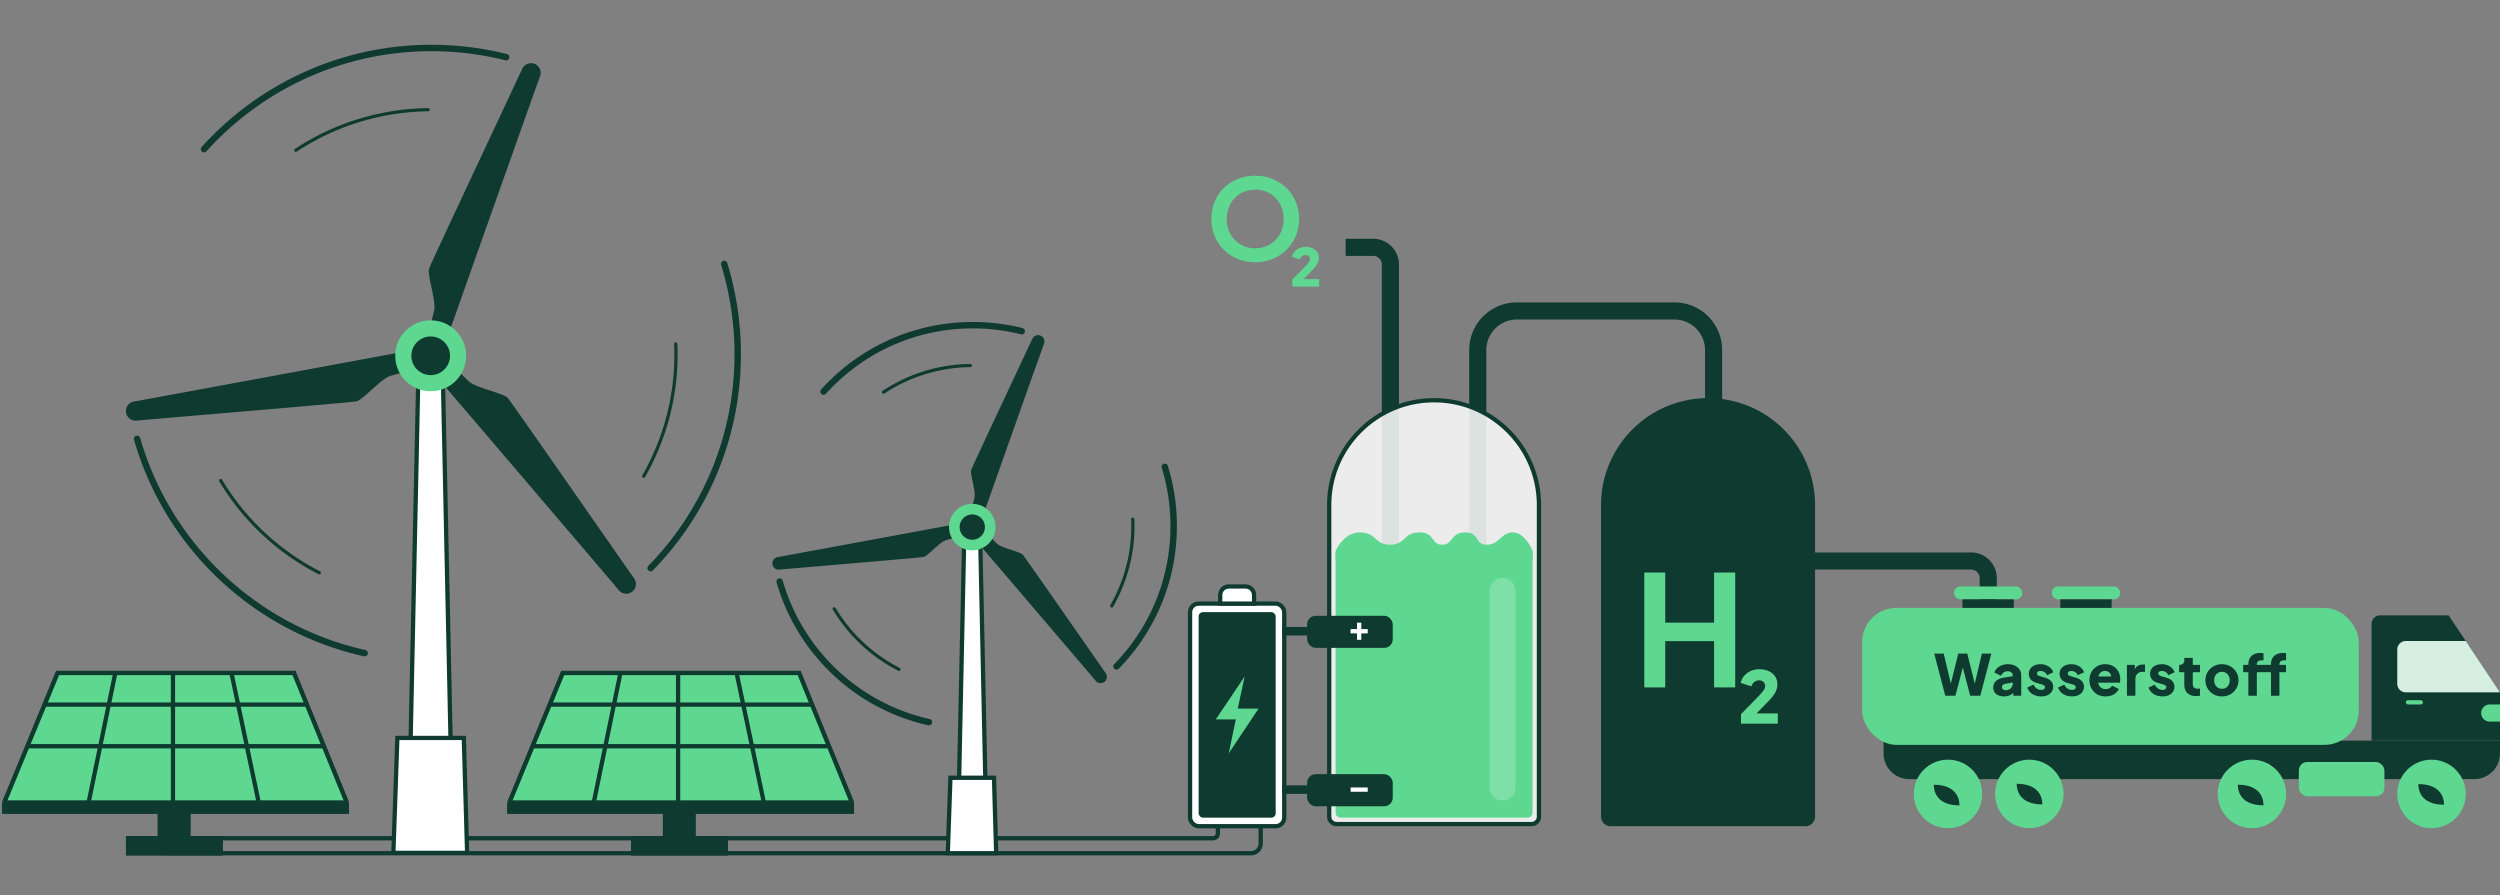 <svg xmlns="http://www.w3.org/2000/svg" width="511" height="183" fill="none"><rect width="100%" height="100%" fill="#808080" stroke="none"/><path stroke="#0F3A30" stroke-width="3.5" d="M369.031 114.669h33.865a3.5 3.5 0 0 1 3.5 3.5v5.645M302.053 147.924V71.559a8 8 0 0 1 8-8h32.204a8 8 0 0 1 8 8v29.628M284.198 147.924V54.059a3.5 3.5 0 0 0-3.5-3.5h-5.645"/><path fill="#fff" fill-opacity=".85" stroke="#0F3A30" stroke-width=".875" d="M293.125 81.813c11.84 0 21.437 9.597 21.437 21.437v63.67c0 .838-.679 1.517-1.517 1.518h-39.84a1.518 1.518 0 0 1-1.517-1.518v-63.67c0-11.84 9.597-21.438 21.437-21.438Z"/><path fill="#0F3A30" d="M327.25 103.25c0-12.081 9.794-21.875 21.875-21.875S371 91.169 371 103.25v63.67c0 1.08-.875 1.955-1.955 1.955h-39.84a1.955 1.955 0 0 1-1.955-1.955v-63.67Z"/><path fill="#5ED891" d="M336.092 140.5v-23.468h4.284v10.238h9.985v-10.238h4.316V140.5h-4.316v-9.45h-9.985v9.45h-4.284ZM355.862 147.921v-1.953l2.94-3.003c.49-.504.882-.917 1.176-1.239.294-.336.504-.616.63-.84.126-.238.189-.462.189-.672 0-.35-.119-.63-.357-.84a1.256 1.256 0 0 0-.861-.315c-.35 0-.672.105-.966.315-.28.196-.49.504-.63.924l-2.184-.714a3.219 3.219 0 0 1 .756-1.491 3.79 3.79 0 0 1 1.365-.966 4.337 4.337 0 0 1 1.659-.336c.742 0 1.393.133 1.953.399.56.252.994.609 1.302 1.071.308.462.462 1.001.462 1.617 0 .63-.161 1.218-.483 1.764-.322.532-.77 1.092-1.344 1.68l-2.436 2.499h4.347v2.1h-7.518ZM256.558 53.603c-1.257 0-2.43-.222-3.518-.667a8.753 8.753 0 0 1-2.852-1.863 8.67 8.67 0 0 1-1.909-2.805 9.226 9.226 0 0 1-.667-3.519c0-1.272.223-2.445.667-3.518a8.379 8.379 0 0 1 1.886-2.806 8.455 8.455 0 0 1 2.852-1.84c1.088-.444 2.268-.666 3.541-.666 1.272 0 2.453.222 3.541.667a8.753 8.753 0 0 1 2.852 1.863 8.15 8.15 0 0 1 1.886 2.782c.459 1.073.689 2.246.689 3.518 0 1.258-.23 2.43-.689 3.519a8.685 8.685 0 0 1-1.909 2.805 8.753 8.753 0 0 1-2.852 1.863c-1.073.445-2.246.667-3.518.667Zm0-2.852c.843 0 1.617-.145 2.323-.436a5.707 5.707 0 0 0 1.839-1.265 5.285 5.285 0 0 0 1.219-1.909 6.445 6.445 0 0 0 .437-2.392c0-.858-.146-1.648-.437-2.368a5.285 5.285 0 0 0-1.219-1.909 5.263 5.263 0 0 0-1.839-1.265 6.031 6.031 0 0 0-2.323-.437c-.828 0-1.594.146-2.3.437a5.494 5.494 0 0 0-1.862 1.265 5.717 5.717 0 0 0-1.219 1.909 6.268 6.268 0 0 0-.437 2.368c0 .859.146 1.656.437 2.392a5.717 5.717 0 0 0 1.219 1.909 5.975 5.975 0 0 0 1.862 1.265 5.969 5.969 0 0 0 2.3.437ZM264.148 58.585v-1.426l2.147-2.192c.357-.368.644-.67.858-.905.215-.245.368-.45.46-.613.092-.174.138-.337.138-.49a.777.777 0 0 0-.261-.614.915.915 0 0 0-.628-.23c-.256 0-.491.077-.705.23-.205.143-.358.368-.46.675l-1.595-.521a2.35 2.35 0 0 1 .552-1.089c.276-.306.608-.542.997-.705a3.163 3.163 0 0 1 1.211-.245c.542 0 1.017.097 1.426.29.408.185.725.446.95.783.225.337.337.73.337 1.18 0 .46-.117.89-.352 1.288a6.948 6.948 0 0 1-.981 1.227l-1.779 1.824h3.174v1.533h-5.489ZM273 112.875h40.25v53.25a1 1 0 0 1-1 1H274a1 1 0 0 1-1-1v-53.25Z"/><path fill="#5ED891" d="M273.002 112.639v1.831h40.294v-1.831c-.509-1.272-2.03-3.816-4.045-3.816-2.518 0-2.747 2.518-5.342 2.518-2.595 0-1.374-2.518-4.426-2.518-3.053 0-2.442 2.518-4.732 2.518-2.289 0-1.373-2.518-4.655-2.518-3.281 0-2.747 2.518-5.952 2.518s-2.748-2.518-6.182-2.518c-2.747 0-4.451 2.544-4.96 3.816Z"/><path fill="#fff" d="M304.5 120.75a2.625 2.625 0 1 1 5.25 0V161a2.625 2.625 0 1 1-5.25 0v-40.25Z" opacity=".2"/><path stroke="#0F3A30" stroke-width=".875" d="M34.125 174.399h221.56a2 2 0 0 0 2-2v-3.462"/><path stroke="#0F3A30" stroke-width=".875" d="M34.125 171.336h213.81a1 1 0 0 0 1-1v-1.368"/><path stroke="#0F3A30" stroke-linecap="round" stroke-width="1.313" d="M103.451 11.684A62.725 62.725 0 0 0 88.194 9.81c-18.45 0-35.036 7.983-46.492 20.683M28.02 89.697c6.272 21.866 24.14 38.828 46.521 43.808m58.446-17.38c11.013-11.282 17.8-26.709 17.8-43.72a62.57 62.57 0 0 0-2.766-18.457"/><path stroke="#0F3A30" stroke-linecap="round" stroke-width=".659" d="M60.468 30.715a49.946 49.946 0 0 1 17.206-7.194c3.297-.7 6.587-1.06 9.834-1.1m44.065 74.906c4.592-8.037 6.982-17.364 6.546-27.02m-72.858 46.767c-8.254-4.233-15.294-10.725-20.156-18.852"/><path fill="#fff" d="M95.483 174.328H80.407l.815-23.496h2.717l1.63-76.873h4.889l1.63 76.873h2.716l.679 23.496Z"/><path stroke="#0F3A30" stroke-width=".875" d="M83.939 150.832h-2.717l-.815 23.496h15.076l-.68-23.496h-2.715m-8.15 0 1.63-76.873h4.89l1.63 76.873m-8.15 0h8.15"/><path fill="#0F3A30" d="M27.498 82.049c1.081-.152 57.57-10.633 57.57-10.633l.697 3.85s-3.917.969-5.917 1.545c-2 .575-5.655 4.979-7.056 5.237-1.4.26-44.063 3.82-44.744 3.915a1.977 1.977 0 1 1-.55-3.914ZM126.458 120.605c-.672-.86-37.992-44.54-37.992-44.54l2.984-2.529s2.799 2.908 4.297 4.352c1.499 1.444 7.14 2.408 8.064 3.491.925 1.084 25.339 36.251 25.763 36.792a1.977 1.977 0 0 1-3.116 2.434ZM110.369 15.625c-.408 1.012-19.577 55.173-19.577 55.173l-3.681-1.32s1.118-3.878 1.62-5.898c.501-2.02-1.485-7.387-1.009-8.73.477-1.342 18.725-40.069 18.982-40.706a1.976 1.976 0 1 1 3.665 1.48Z"/><circle cx="88.033" cy="72.724" r="7.248" fill="#5ED891"/><circle cx="88.033" cy="72.724" r="3.953" fill="#0F3A30"/><path fill="#fff" d="M203.62 174.39h-9.89l.535-15.414h1.782l1.069-50.428h3.207l1.069 50.428h1.782l.446 15.414Z"/><path stroke="#0F3A30" stroke-width=".875" d="M196.047 158.976h-1.782l-.535 15.414h9.89l-.446-15.414h-1.782m-5.345 0 1.069-50.428h3.207l1.069 50.428m-5.345 0h5.345"/><path fill="#0F3A30" d="M159.022 113.855c.709-.1 37.765-6.975 37.765-6.975l.458 2.525s-2.57.636-3.882 1.014c-1.312.377-3.71 3.266-4.629 3.436-.918.17-28.905 2.505-29.351 2.568a1.297 1.297 0 1 1-.361-2.568ZM223.939 139.148c-.441-.564-24.923-29.219-24.923-29.219l1.958-1.658s1.836 1.907 2.819 2.855c.983.947 4.683 1.579 5.29 2.29.606.711 16.622 23.78 16.9 24.135a1.297 1.297 0 0 1-2.044 1.597ZM213.385 70.281c-.269.664-12.843 36.193-12.843 36.193l-2.415-.866s.734-2.543 1.063-3.869c.329-1.325-.974-4.845-.662-5.726.313-.88 12.283-26.285 12.452-26.704a1.297 1.297 0 0 1 2.405.972Z"/><circle cx="198.732" cy="107.738" r="4.754" fill="#5ED891"/><circle cx="198.732" cy="107.738" r="2.593" fill="#0F3A30"/><path stroke="#0F3A30" stroke-linecap="round" stroke-width="1.313" d="M208.847 67.696a41.155 41.155 0 0 0-10.009-1.229c-12.103 0-22.984 5.237-30.499 13.568m-8.975 38.837c4.114 14.344 15.835 25.472 30.518 28.738m38.34-11.401c7.225-7.401 11.677-17.521 11.677-28.681 0-4.214-.635-8.28-1.815-12.107"/><path stroke="#0F3A30" stroke-linecap="round" stroke-width=".656" d="M180.594 80.152a32.757 32.757 0 0 1 11.287-4.719 32.998 32.998 0 0 1 6.451-.722m28.906 49.138a32.73 32.73 0 0 0 4.295-17.725m-47.795 30.679a32.893 32.893 0 0 1-13.222-12.366"/><rect width="19.25" height="45.5" x="243.25" y="123.375" fill="#fff" stroke="#0F3A30" stroke-width=".875" rx="1.75"/><rect width="15.75" height="42" x="245" y="125.125" fill="#0F3A30" rx=".875"/><path fill="#fff" stroke="#0F3A30" stroke-width=".875" d="M249.413 121.625c0-.966.783-1.75 1.75-1.75h3.424c.967 0 1.75.784 1.75 1.75v1.75h-6.924v-1.75Z"/><path fill="#5ED891" d="m248.5 147.045 5.912-8.777-1.419 6.569h4.257l-6.096 9.145 1.445-6.937H248.5Z"/><path stroke="#0F3A30" stroke-width="1.75" d="M262.062 161.398h6.126M262.062 129.023h6.126"/><rect width="17.5" height="6.563" x="267.177" y="125.863" fill="#0F3A30" rx="1.75"/><path stroke="#fff" stroke-width=".875" d="M276.062 129.023h3.5M277.812 127.273v3.5"/><rect width="17.5" height="6.563" x="267.177" y="158.238" fill="#0F3A30" rx="1.75"/><path stroke="#fff" stroke-width=".875" d="M276.062 161.398h3.5"/><path fill="#0F3A30" d="M45.104 171.342v3.057H26.182v-3.057h6.5v-5.456H.876v-1.857l4.74-11.499 3.51-8.513 2.662-6.456H60.08l2.633 6.456 3.472 8.513 4.691 11.499v1.857H38.487v5.456h6.617Z"/><path stroke="#0F3A30" stroke-width=".875" d="M32.683 171.342h-6.501v3.057h18.922v-3.057h-6.617m-5.804 0v-5.456m0 5.456h5.804m-5.804-5.456h5.804m-5.804 0H.875v-1.857m37.612 1.857v5.456m0-5.456h32.388v-1.857m0 0H52.882m17.993 0-4.69-11.499M.874 164.029h17.239m-17.239 0 4.74-11.499m47.267 11.499-5.572-26.468m5.572 26.468h-17.53m11.958-26.468h12.769l2.633 6.456m-15.403-6.456H35.353m0 0v26.468m0-26.468H23.57m11.783 26.468h-17.24m0 0 5.457-26.468m0 0H11.787l-2.662 6.456m0 0h53.588m-53.588 0-3.51 8.513m57.097-8.513 3.472 8.513m0 0H5.617"/><path fill="#5ED891" d="M70.875 164.029h-70l4.74-11.499 3.51-8.513 2.662-6.456H60.08l2.633 6.456 3.472 8.513 4.691 11.499Z"/><path stroke="#0F3A30" stroke-width=".875" d="M32.683 171.342h-6.501v3.057h18.922v-3.057h-6.617m-5.804 0v-5.456m0 5.456h5.804m-5.804-5.456h5.804m-5.804 0H.875v-1.857m37.612 1.857v5.456m0-5.456h32.388v-1.857m0 0H52.882m17.993 0-4.69-11.499M.874 164.029h17.239m-17.239 0 4.74-11.499m47.267 11.499-5.572-26.468m5.572 26.468h-17.53m11.958-26.468h12.769l2.633 6.456m-15.403-6.456H35.353m0 0v26.468m0-26.468H23.57m11.783 26.468h-17.24m0 0 5.457-26.468m0 0H11.787l-2.662 6.456m0 0h53.588m-53.588 0-3.51 8.513m57.097-8.513 3.472 8.513m0 0H5.617"/><path fill="#0F3A30" d="M148.354 171.342v3.057h-18.922v-3.057h6.501v-5.456h-31.808v-1.857l4.741-11.499 3.509-8.513 2.662-6.456h48.292l2.633 6.456 3.473 8.513 4.69 11.499v1.857h-32.388v5.456h6.617Z"/><path stroke="#0F3A30" stroke-width=".875" d="M135.933 171.342h-6.501v3.057h18.922v-3.057h-6.617m-5.804 0v-5.456m0 5.456h5.804m-5.804-5.456h5.804m-5.804 0h-31.808v-1.857m37.612 1.857v5.456m0-5.456h32.388v-1.857m0 0h-17.993m17.993 0-4.691-11.499m-65.309 11.499h17.239m-17.239 0 4.741-11.499m47.266 11.499-5.573-26.468m5.573 26.468h-17.529m11.956-26.468h12.77l2.633 6.456m-15.403-6.456h-11.956m0 0v26.468m0-26.468H126.82m11.783 26.468h-17.239m0 0 5.456-26.468m0 0h-11.783l-2.662 6.456m0 0h53.587m-53.587 0-3.509 8.513m57.096-8.513 3.472 8.513m0 0h-60.568"/><path fill="#5ED891" d="M174.125 164.029h-70l4.741-11.499 3.509-8.513 2.662-6.456h48.292l2.633 6.456 3.473 8.513 4.69 11.499Z"/><path stroke="#0F3A30" stroke-width=".875" d="M135.933 171.342h-6.501v3.057h18.922v-3.057h-6.617m-5.804 0v-5.456m0 5.456h5.804m-5.804-5.456h5.804m-5.804 0h-31.808v-1.857m37.612 1.857v5.456m0-5.456h32.388v-1.857m0 0h-17.993m17.993 0-4.691-11.499m-65.309 11.499h17.239m-17.239 0 4.741-11.499m47.266 11.499-5.573-26.468m5.573 26.468h-17.529m11.956-26.468h12.77l2.633 6.456m-15.403-6.456h-11.956m0 0v26.468m0-26.468H126.82m11.783 26.468h-17.239m0 0 5.456-26.468m0 0h-11.783l-2.662 6.456m0 0h53.587m-53.587 0-3.509 8.513m57.096-8.513 3.472 8.513m0 0h-60.568"/><path fill="#0F3A30" d="M385 151.375h126V154a5.25 5.25 0 0 1-5.25 5.25h-115.5A5.25 5.25 0 0 1 385 154v-2.625Z"/><rect width="17.5" height="7" x="469.875" y="155.75" fill="#5ED891" rx="1.75"/><rect width="14" height="2.625" x="399.375" y="119.875" fill="#5ED891" rx="1.313"/><rect width="14" height="2.625" x="419.375" y="119.875" fill="#5ED891" rx="1.313"/><rect width="101.5" height="28" x="380.625" y="124.25" fill="#5ED891" rx="7"/><path fill="#0F3A30" d="m397.613 142.206-2.253-8.604h1.941l1.698 7.207h-.52l1.79-7.207h1.848l1.79 7.207h-.519l1.698-7.207h1.94l-2.252 8.604h-2.079l-1.802-6.93h.601l-1.802 6.93h-2.079Zm12.014.139c-.454 0-.847-.073-1.178-.219a1.727 1.727 0 0 1-.763-.624 1.786 1.786 0 0 1-.265-.982c0-.354.081-.666.242-.935.162-.278.408-.509.74-.693.338-.185.758-.316 1.259-.393l1.928-.312v1.271l-1.617.288c-.246.046-.435.127-.566.243-.13.108-.196.265-.196.473 0 .193.073.343.22.451a.887.887 0 0 0 .542.162c.285 0 .536-.062.751-.185.216-.123.381-.289.497-.497.123-.216.185-.45.185-.704v-1.641a.756.756 0 0 0-.289-.6c-.185-.162-.439-.243-.762-.243-.308 0-.582.085-.821.254-.231.17-.4.393-.508.67l-1.386-.658c.123-.354.32-.658.589-.913.27-.254.593-.45.971-.589a3.569 3.569 0 0 1 1.235-.207c.532 0 1.001.096 1.409.288.409.193.724.462.948.809.231.339.346.735.346 1.189v4.158h-1.617v-1.016l.393-.069a3.2 3.2 0 0 1-.612.693 2.256 2.256 0 0 1-.751.392 2.891 2.891 0 0 1-.924.139Zm7.6 0c-.693 0-1.298-.162-1.813-.485a2.49 2.49 0 0 1-1.04-1.328l1.271-.601c.161.339.381.605.658.797.277.193.585.289.924.289.246 0 .435-.05.566-.15a.494.494 0 0 0 .196-.416.373.373 0 0 0-.069-.231.623.623 0 0 0-.208-.185 1.48 1.48 0 0 0-.347-.139l-1.074-.3c-.516-.146-.912-.381-1.189-.704a1.759 1.759 0 0 1-.416-1.167c0-.393.1-.735.3-1.028.2-.293.481-.52.843-.681.362-.17.778-.254 1.248-.254.616 0 1.155.146 1.617.438.469.285.801.69.993 1.213l-1.282.601a1.185 1.185 0 0 0-.508-.624 1.425 1.425 0 0 0-.82-.242c-.224 0-.401.046-.532.138a.451.451 0 0 0-.184.381c0 .085.023.162.069.231.046.07.119.131.219.185.108.054.239.104.393.15l1.005.301c.524.154.924.388 1.201.704.277.308.416.689.416 1.144 0 .392-.104.735-.312 1.027-.2.293-.481.524-.843.693-.362.162-.789.243-1.282.243Zm6.291 0c-.693 0-1.298-.162-1.814-.485a2.492 2.492 0 0 1-1.039-1.328l1.27-.601c.162.339.381.605.659.797.277.193.585.289.924.289.246 0 .435-.05.566-.15.13-.1.196-.239.196-.416a.373.373 0 0 0-.069-.231.633.633 0 0 0-.208-.185 1.499 1.499 0 0 0-.347-.139l-1.074-.3c-.516-.146-.912-.381-1.19-.704a1.763 1.763 0 0 1-.415-1.167c0-.393.1-.735.3-1.028.2-.293.481-.52.843-.681.362-.17.778-.254 1.247-.254.616 0 1.155.146 1.617.438.47.285.801.69.994 1.213l-1.282.601a1.187 1.187 0 0 0-.509-.624 1.423 1.423 0 0 0-.82-.242c-.223 0-.4.046-.531.138a.452.452 0 0 0-.185.381.4.4 0 0 0 .07.231c.046.07.119.131.219.185.108.054.239.104.393.15l1.005.301c.523.154.924.388 1.201.704.277.308.416.689.416 1.144 0 .392-.104.735-.312 1.027-.2.293-.481.524-.843.693-.362.162-.79.243-1.282.243Zm6.856 0c-.67 0-1.251-.146-1.744-.439a3.11 3.11 0 0 1-1.143-1.201 3.448 3.448 0 0 1-.405-1.663c0-.632.139-1.194.416-1.687a3.199 3.199 0 0 1 1.144-1.166 3.091 3.091 0 0 1 1.617-.427c.5 0 .943.08 1.328.242.385.154.708.374.97.658.27.285.474.616.612.994a3.416 3.416 0 0 1 .185 1.582 1.087 1.087 0 0 1-.058.3h-4.724v-1.27h3.743l-.82.6c.077-.331.073-.623-.012-.877a1.141 1.141 0 0 0-.45-.612c-.208-.154-.466-.231-.774-.231-.301 0-.559.073-.774.219a1.313 1.313 0 0 0-.485.647c-.108.285-.15.631-.127 1.039a1.92 1.92 0 0 0 .127.936c.115.269.292.481.531.635.239.146.528.22.866.22.308 0 .57-.062.786-.185.223-.123.396-.293.519-.508l1.386.658a2.06 2.06 0 0 1-.589.808 2.864 2.864 0 0 1-.935.543 3.68 3.68 0 0 1-1.19.185Zm4.37-.139V135.9h1.617v1.513l-.116-.219c.139-.532.366-.89.682-1.074.323-.193.704-.289 1.143-.289h.37v1.501h-.543c-.423 0-.766.131-1.028.393-.262.254-.393.616-.393 1.086v3.395h-1.732Zm7.273.139c-.693 0-1.297-.162-1.813-.485a2.487 2.487 0 0 1-1.039-1.328l1.27-.601c.162.339.381.605.658.797.278.193.586.289.924.289.247 0 .435-.05.566-.15a.495.495 0 0 0 .197-.416.367.367 0 0 0-.07-.231.62.62 0 0 0-.207-.185 1.499 1.499 0 0 0-.347-.139l-1.074-.3c-.516-.146-.913-.381-1.19-.704a1.764 1.764 0 0 1-.416-1.167c0-.393.101-.735.301-1.028.2-.293.481-.52.843-.681.362-.17.778-.254 1.247-.254.616 0 1.155.146 1.617.438.47.285.801.69.994 1.213l-1.282.601a1.187 1.187 0 0 0-.509-.624 1.423 1.423 0 0 0-.82-.242c-.223 0-.4.046-.531.138a.452.452 0 0 0-.185.381c0 .085.023.162.069.231a.6.6 0 0 0 .22.185c.108.054.239.104.393.15l1.004.301c.524.154.924.388 1.202.704.277.308.415.689.415 1.144 0 .392-.103.735-.311 1.027a2.043 2.043 0 0 1-.844.693c-.361.162-.789.243-1.282.243Zm6.857-.069c-.762 0-1.355-.204-1.779-.612-.415-.416-.623-.994-.623-1.733v-2.529h-1.063V135.9h.058c.323 0 .57-.081.739-.242.177-.162.266-.405.266-.728v-.462h1.732v1.432h1.479v1.502h-1.479v2.414c0 .215.039.396.116.542a.712.712 0 0 0 .358.312c.161.07.362.104.6.104.054 0 .116-.004.185-.011.069-.008.143-.016.22-.023v1.466c-.116.016-.247.031-.393.047a4.089 4.089 0 0 1-.416.023Zm5.3.069a3.476 3.476 0 0 1-1.709-.427 3.358 3.358 0 0 1-1.224-1.167 3.227 3.227 0 0 1-.451-1.698c0-.639.15-1.205.451-1.698a3.364 3.364 0 0 1 1.224-1.166 3.476 3.476 0 0 1 1.709-.427c.624 0 1.19.142 1.698.427.508.285.913.674 1.213 1.166.308.493.462 1.059.462 1.698 0 .632-.154 1.198-.462 1.698-.3.493-.705.882-1.213 1.167a3.41 3.41 0 0 1-1.698.427Zm0-1.559c.316 0 .589-.073.82-.22a1.47 1.47 0 0 0 .555-.612c.138-.262.208-.562.208-.901 0-.339-.07-.635-.208-.889a1.47 1.47 0 0 0-.555-.612 1.443 1.443 0 0 0-.82-.231c-.315 0-.593.077-.831.231-.239.146-.428.35-.566.612-.131.254-.197.55-.197.889 0 .339.066.639.197.901.138.262.327.466.566.612.238.147.516.22.831.22Zm5.39 1.42v-4.804h-1.063V135.9h1.063v-.092c0-.501.096-.924.288-1.271.201-.346.485-.612.855-.797.37-.185.816-.277 1.34-.277.1 0 .208.008.323.023.116.008.212.019.289.035v1.478a1.1 1.1 0 0 0-.208-.023 1.19 1.19 0 0 0-.173-.011c-.324 0-.57.073-.739.219-.162.139-.243.347-.243.624v.092h2.506v1.502h-2.506v4.804h-1.732Zm4.62 0v-4.804h-1.063V135.9h1.063v-.092c0-.501.096-.924.288-1.271.201-.346.485-.612.855-.797.37-.185.816-.277 1.34-.277.1 0 .208.008.323.023.116.008.212.019.289.035v1.478a1.1 1.1 0 0 0-.208-.023 1.19 1.19 0 0 0-.173-.011c-.324 0-.57.073-.739.219-.162.139-.243.347-.243.624v.092h1.351v1.502h-1.351v4.804h-1.732ZM401.125 122.5h10.5v1.75h-10.5zM421.125 122.5h10.5v1.75h-10.5z"/><circle cx="497" cy="162.276" r="7" fill="#5ED891"/><circle cx="398.172" cy="162.276" r="7" fill="#5ED891"/><path fill="#0F3A30" d="M395.268 160.404c4.192 0 5.25 2.381 5.25 4.217-3.853 0-5.25-2.03-5.25-4.217Z"/><circle cx="414.797" cy="162.276" r="7" fill="#5ED891"/><path fill="#0F3A30" d="M412.212 160.202c4.193 0 5.25 2.382 5.25 4.217-3.853 0-5.25-2.03-5.25-4.217Z"/><circle cx="460.297" cy="162.276" r="7" fill="#5ED891"/><path fill="#0F3A30" d="M457.412 160.393c4.193 0 5.25 2.382 5.25 4.217-3.852 0-5.25-2.029-5.25-4.217ZM494.311 160.269c4.193 0 5.25 2.382 5.25 4.217-3.852 0-5.25-2.029-5.25-4.217ZM494.422 141.167c4.193 0 5.25 2.382 5.25 4.217-3.853 0-5.25-2.03-5.25-4.217Z"/><path fill="#0F3A30" d="M484.75 127.518c0-.967.784-1.75 1.75-1.75h14l10.5 15.75v9.857h-26.25v-23.857Z"/><path fill="#D7EFE1" d="M490 132.768c0-.967.784-1.75 1.75-1.75H504l7 10.5h-19.25a1.75 1.75 0 0 1-1.75-1.75v-7Z"/><path fill="#5ED891" d="M507.147 145.746c0-.966.784-1.75 1.75-1.75H511v3.5h-2.103a1.75 1.75 0 0 1-1.75-1.75Z"/><rect width="3.5" height=".875" x="491.75" y="143.121" fill="#5ED891" rx=".438"/></svg>